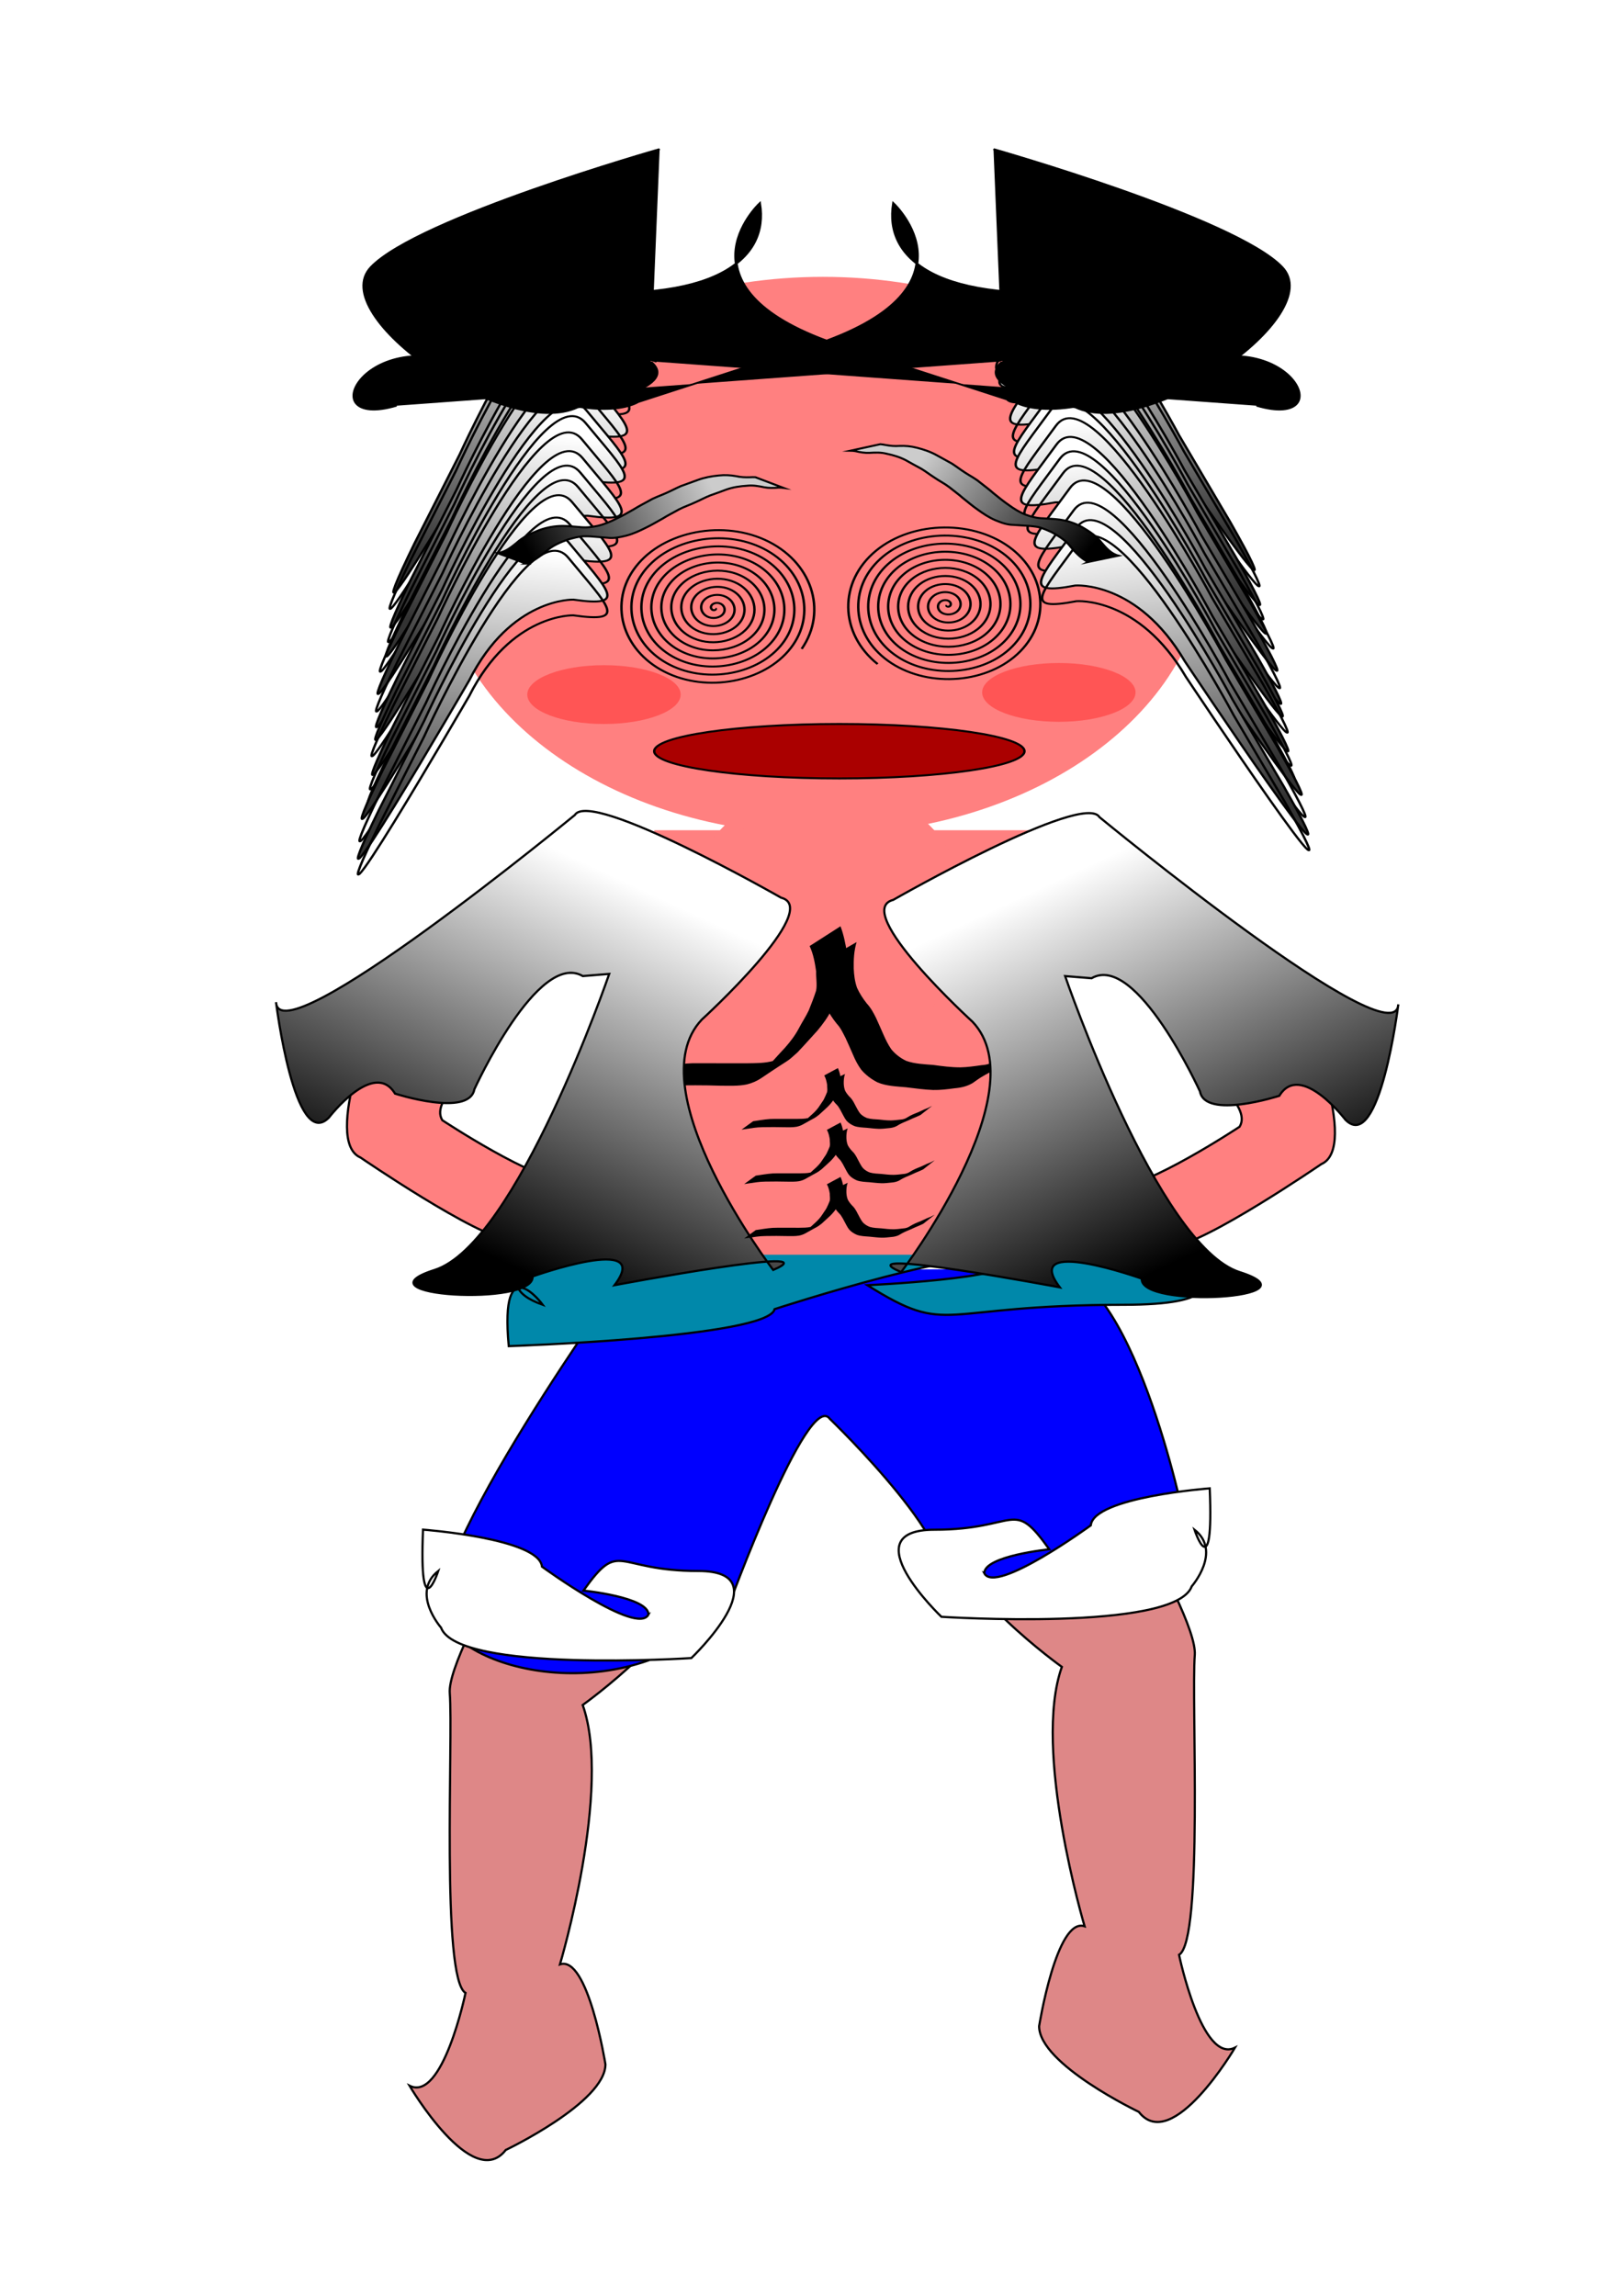 <?xml version="1.0"?>
<svg
    xmlns:rdf="http://www.w3.org/1999/02/22-rdf-syntax-ns#"
    xmlns="http://www.w3.org/2000/svg"
    xmlns:cc="http://creativecommons.org/ns#"
    xmlns:xlink="http://www.w3.org/1999/xlink"
    xmlns:dc="http://purl.org/dc/elements/1.1/"
    xmlns:svg="http://www.w3.org/2000/svg"
    xmlns:inkscape="http://www.inkscape.org/namespaces/inkscape"
    xmlns:sodipodi="http://sodipodi.sourceforge.net/DTD/sodipodi-0.dtd"
    xmlns:ns1="http://sozi.baierouge.fr"
    id="svg2"
    viewBox="0 0 744.09 1052.4"
    version="1.1"
  >
  <defs
      id="defs4"
    >
    <linearGradient
        id="linearGradient3219"
      >
      <stop
          id="stop3221"
          stop-color="#fff"
          offset="0"
      />
      <stop
          id="stop3223"
          stop-color="#333"
          offset="1"
      />
    </linearGradient
    >
    <filter
        id="filter4528"
        y="-.587"
        width="1.546"
        x="-.273"
        height="2.174"
      >
      <feGaussianBlur
          id="feGaussianBlur4530"
          stdDeviation="9.611"
      />
    </filter
    >
    <linearGradient
        id="linearGradient4981"
        x1="-224.15"
        xlink:href="#linearGradient3219"
        gradientUnits="userSpaceOnUse"
        y1="193.59"
        gradientTransform="matrix(1.849 -1.435 -.961 -.444 1237.1 336.24)"
        x2="-141.19"
        y2="374.08"
    />
    <linearGradient
        id="linearGradient4983"
        x1="-224.15"
        xlink:href="#linearGradient3219"
        gradientUnits="userSpaceOnUse"
        y1="193.59"
        gradientTransform="matrix(1.849 -1.435 -.961 -.444 1194.9 256.19)"
        x2="-141.19"
        y2="374.08"
    />
    <linearGradient
        id="linearGradient4989"
        x1="333.32"
        gradientUnits="userSpaceOnUse"
        y1="410.46"
        gradientTransform="translate(-21.833 -165.93)"
        x2="231.43"
        y2="452.68"
      >
      <stop
          id="stop3912"
          stop-color="#ccc"
          offset="0"
      />
      <stop
          id="stop3914"
          offset="1"
      />
    </linearGradient
    >
    <linearGradient
        id="linearGradient5037"
        x1="312.94"
        gradientUnits="userSpaceOnUse"
        y1="540.01"
        gradientTransform="matrix(.833 0 0 .686 74.415 56.271)"
        x2="187.77"
        y2="761.25"
      >
      <stop
          id="stop3423"
          stop-color="#fff"
          offset="0"
      />
      <stop
          id="stop3425"
          offset="1"
      />
    </linearGradient
    >
  </defs
  >
  <g
      id="layer1"
    >
    <g
        id="g5051"
      >
      <path
          id="path4811"
          stroke="#000"
          stroke-width="1px"
          fill="#de8787"
          d="m268.75 655s-64.149 100.35-62.545 121.08-4.009 130.89 7.217 137.44c0 0-10.424 50.176-25.66 42.54 0 0 28.867 49.085 44.102 29.451 0 0 45.706-21.816 45.706-39.268 0 0-8.019-50.176-20.848-45.812 0 0 24.056-80.717 10.424-118.89 0 0 50.517-35.996 54.526-64.356"
      />
      <use
          id="use4813"
          xlink:href="#path4811"
          transform="matrix(-1 0 0 1 753.97 -17.467)"
          height="1052.362"
          width="744.094"
          y="0"
          x="0"
      />
      <path
          id="path4725"
          stroke="#000"
          stroke-width="1px"
          fill="#00f"
          d="m287.49 582.8s-96.701 134.02-84.339 159.67 87.789 40.974 130.4-5.066c0 0 36.849-100.86 46.909-87.029 0 0 66.484 63.994 48.242 77.515 0 0 74.184 21.546 92.995-14.283 0 0 13.308-19.945 21.258-16.951 0 0-24.021-117.09-61.708-115.15"
      />
      <path
          id="path4700"
          stroke="#000"
          stroke-width="1px"
          fill="#08a"
          d="m464.26 578.13c-11.338-9.978-109.13 21.952-109.13 21.952-2.835 12.972-121.89 16.963-121.89 16.963-4.252-45.9 15.59-18.959 15.59-18.959-28.346-9.978 2.835-25.943 2.835-25.943 17.008-20.954 256.53-13.97 256.53-13.97s93.542 39.913 7.087 39.913-79.369 14.967-117.64-8.98c0 0 66.613-2.994 66.613-10.976z"
      />
      <rect
          id="rect4658"
          height="194.58"
          width="185.5"
          y="380.56"
          x="299.93"
          fill="#ff8080"
      />
      <path
          id="path4656"
          transform="matrix(1.393 0 0 .686 900.29 172.02)"
          fill="#ff8080"
          d="m-327.5 362.43a46.578 88.789 0 1 1 -93.155 0 46.578 88.789 0 1 1 93.155 0z"
      />
      <path
          id="path4682"
          stroke="#000"
          stroke-width="1px"
          fill="#ff8080"
          d="m233.43 568.24c-14.555-0.937-68.127-37.635-68.127-37.635-17.749-7.709 8.065-68.884 8.065-68.884s18.735-29.215 32.914-10.514-6.987 46.927 14.769 35.861c0 0-24.39 16.466-18.267 26.419 0 0 42.852 28.36 57.641 27.9"
      />
      <g
          id="g4710"
          transform="matrix(.82 -.121 .148 .675 459.66 109.82)"
        >
        <path
            id="path4706"
            d="m-169.32 435.96c0.739 5.878 0.606 11.779 0.387 17.682-0.491 4.392-0.874 8.849-1.895 13.157-1.613 4.446-4.026 8.565-6.234 12.739-2.097 3.837-4.775 7.308-7.27 10.888-2.799 4.358-6.228 8.237-9.855 11.914-4.456 4.146-8.86 8.355-13.398 12.412-8.27 6.301-2.687 2.194-22.682 13.405-2.646 1.484-5.672 2.443-8.669 2.752-4.839 0.324-9.524-0.865-14.243-1.706-8.995-2.012-18.1-3.562-27.209-4.972-7.406-1.292-14.923-0.685-22.387-0.428-1.443 0.045-2.885 0.09-4.328 0.135l16.898-12.364c1.448-0.052 2.896-0.103 4.344-0.155 7.572-0.296 15.194-0.81 22.68 0.737 9.104 1.615 18.19 3.33 27.3 4.914 4.649 0.739 9.355 1.652 14.072 0.946 2.055-0.51 3.954-1.19 5.882-2.077 0.763-0.351 2.985-1.542 2.266-1.106-25.264 15.31-19.797 11.857-13.626 7.918 4.66-3.93 8.969-8.259 13.517-12.317 3.642-3.479 7.033-7.238 9.826-11.443 2.391-3.636 5.146-7.009 7.419-10.721 2.226-4.024 4.363-8.125 6.328-12.276 1.423-4.085 1.448-8.595 2.335-12.817 0.324-5.745 0.555-11.506-0.53-17.197l19.072-10.019z"
        />
        <path
            id="path4708"
            d="m-162.48 447.94c-2.428 5.419-3.729 11.212-4.683 17.043-0.621 4.312-0.963 8.642-0.526 12.98 0.691 3.902 1.9 7.69 3.443 11.333 1.694 3.327 2.56 6.908 3.318 10.531 0.772 3.965 1.342 7.96 2.075 11.934 0.595 3.406 1.308 6.825 2.458 10.09 1.549 3.478 3.826 6.652 6.761 9.077 4.174 2.773 9.283 3.909 14.072 5.255 4.771 1.71 9.504 3.354 14.504 4.24 3.833 0.578 7.721 0.589 11.589 0.607 3.744 0.383 6.707-0.532 9.769-2.606-44.228 25.533 2.094-1.23 3.149-1.831 2.392-1.363 5.071-2.279 7.616-3.303 4.165-1.296 8.057-3.267 12.037-5.014 3.272-0.951 6.375-2.243 9.36-3.887 0.493-0.228 0.986-0.457 1.479-0.685l-16.81 13.403c-0.481 0.24-0.963 0.479-1.444 0.719-3.065 1.434-6.226 2.544-9.377 3.762-3.952 1.791-7.959 3.444-12.036 4.932-1.968 0.825-3.917 1.66-5.811 2.648-0.565 0.295-2.227 1.237-1.677 0.917 1.058-0.615 48.758-28.173-3.173 1.848-3.345 1.615-6.74 1.952-10.436 1.68-3.941-0.064-7.906-0.157-11.78-0.963-4.955-1.109-9.676-2.881-14.492-4.461-5.066-1.493-10.454-2.671-14.715-5.943-3.088-2.8-5.629-6.171-7.344-9.988-1.274-3.356-2.068-6.89-2.616-10.434-0.669-3.948-1.329-7.896-2.071-11.829-0.821-3.471-1.366-7.013-3.057-10.219-1.662-3.816-2.936-7.782-3.787-11.86-0.571-4.555-0.219-9.065 0.482-13.602 0.902-5.899 2.232-11.706 4.133-17.369 0 0 19.59-9.002 19.59-9.002z"
        />
      </g
      >
      <path
          id="path3405"
          stroke="#000"
          stroke-width="1px"
          fill="url(#linearGradient5037)"
          d="m279.31 446.42s-42.435 123.73-80.02 135.7 46.072 16.963 44.86 2.994c0 0 55.772-19.957 37.585 3.991 0 0 100.63-18.959 72.746-6.985 0 0-63.046-82.82-32.735-114.75 0 0 55.772-50.889 36.373-55.878 0 0-87.295-49.891-94.569-37.917 0 0-135.79 111.76-137 85.813 0 0 8.487 68.85 24.249 52.885 0 0 20.611-26.941 30.311-10.976 0 0 33.948 10.976 36.373-1.996 0 0 29.098-63.861 49.709-51.887z"
      />
      <use
          id="use4684"
          xlink:href="#path4682"
          transform="matrix(-1 0 0 1 771.09 2.994)"
          height="1052.362"
          width="744.094"
          y="0"
          x="0"
      />
      <use
          id="use3419"
          xlink:href="#path3405"
          transform="matrix(-1 0 0 1 767.63 .998)"
          height="1052.362"
          width="744.094"
          y="0"
          x="0"
          fill="#008000"
      />
      <g
          id="g4611"
          transform="matrix(.833 0 0 .686 65.928 53.278)"
        >
        <g
            id="g4571"
          >
          <g
              id="g4532"
            >
            <path
                id="path2985"
                transform="translate(21.545 -191.07)"
                fill="#ff8080"
                d="m563.3 484.7c0 102.9-94.492 186.31-211.05 186.31s-211.05-83.414-211.05-186.31 94.492-186.31 211.05-186.31 211.05 83.414 211.05 186.31z"
            />
            <path
                id="path3906"
                d="m360.98 368.25c0.92 0.963-0.845 1.715-1.601 1.528-2.049-0.505-2.319-3.152-1.456-4.731 1.545-2.824 5.391-3.07 7.86-1.383 3.623 2.476 3.844 7.662 1.31 10.989-3.377 4.435-9.943 4.628-14.119 1.237-5.255-4.267-5.417-12.23-1.165-17.248 5.15-6.078 14.519-6.209 20.378-1.092 6.904 6.03 7.003 16.81 1.019 23.507-6.909 7.732-19.103 7.798-26.637 0.946-8.56-7.785-8.594-21.396-0.873-29.766 8.661-9.389 23.69-9.39 32.895-0.801 10.219 9.536 10.188 25.985 0.728 36.025-10.411 11.05-28.28 10.985-39.154 0.655-11.88-11.285-11.783-30.575-0.582-42.284 12.159-12.711 32.87-12.581 45.413-0.51 13.542 13.033 13.379 35.166 0.437 48.543-13.906 14.374-37.462 14.177-51.672 0.364-15.205-14.78-14.975-39.757-0.291-54.801 15.653-16.037 42.053-15.774 57.931-0.218 16.868 16.526 16.573 44.349 0.146 61.06-17.399 17.7-46.646 17.371-64.19 0.073-18.532-18.272-18.17-48.942-0-67.319 19.145-19.364 51.238-18.969 70.449 0.073 20.196 20.018 19.768 53.534-0.145 73.578-20.891 21.028-55.831 20.566-76.707-0.218-21.86-21.763-21.365-58.127 0.291-79.837 22.636-22.692 60.424-22.164 82.966 0.364 23.524 23.509 22.963 62.72-0.437 86.096-24.381 24.356-65.017 23.762-89.225-0.509-25.188-25.254-24.561-67.313 0.582-92.355 26.126-26.02 69.61-25.361 95.484 0.655 26.852 26.999 26.16 71.906-0.728 98.613-27.871 27.685-74.203 26.959-101.74-0.8-28.517-28.744-27.758-76.499 0.873-104.87 29.616-29.349 78.796-28.557 108 0.946 30.181 30.489 29.356 81.093-1.019 111.13-31.361 31.014-83.389 30.155-114.26-1.091-31.846-32.233-30.955-85.686 1.164-117.39 33.106-32.678 87.983-31.754 120.52 1.237 33.511 33.978 32.553 90.279-1.31 123.65"
                transform="matrix(-.623 0 0 .613 666.85 101.06)"
                stroke="#000"
                stroke-width="2.143px"
                fill="none"
            />
            <g
                id="g3446"
                transform="matrix(.798 -.603 -.603 -.798 334.35 960.45)"
              >
              <g
                  id="g3425"
                  transform="translate(7.278 11.644)"
                >
                <path
                    id="use3231"
                    stroke="#000"
                    stroke-width="1.323px"
                    fill="url(#linearGradient4981)"
                    d="m630.95 442.6s37.613 158.25 0.661 143.36-51.914-17.868-23.767-30.434c0 0 29.302-17.91 17.579-76.656 0 0-31.304-214.18-6.96-99.502z"
                />
                <use
                    id="use3235"
                    xlink:href="#use3233"
                    transform="translate(7.278 10.189)"
                    height="1052.362"
                    width="744.094"
                    y="0"
                    x="0"
                />
                <use
                    id="use3233"
                    xlink:href="#use3231"
                    transform="translate(-11.644 -20.378)"
                    height="1052.362"
                    width="744.094"
                    y="0"
                    x="0"
                />
                <use
                    id="use3251"
                    xlink:href="#use3233"
                    transform="translate(-4.367 -8.733)"
                    height="1052.362"
                    width="744.094"
                    y="0"
                    x="0"
                />
                <use
                    id="use3265"
                    xlink:href="#use3263"
                    transform="translate(2.911 10.189)"
                    height="1052.362"
                    width="744.094"
                    y="0"
                    x="0"
                />
                <use
                    id="use3263"
                    xlink:href="#use3261"
                    transform="translate(7.278 13.1)"
                    height="1052.362"
                    width="744.094"
                    y="0"
                    x="0"
                />
                <use
                    id="use3261"
                    xlink:href="#use3259"
                    transform="translate(5.822 10.189)"
                    height="1052.362"
                    width="744.094"
                    y="0"
                    x="0"
                />
                <use
                    id="use3259"
                    xlink:href="#use3257"
                    transform="translate(5.822 8.733)"
                    height="1052.362"
                    width="744.094"
                    y="0"
                    x="0"
                />
                <path
                    id="use3257"
                    stroke="#000"
                    stroke-width="1.323px"
                    fill="url(#linearGradient4983)"
                    d="m588.74 362.54s37.613 158.25 0.661 143.36-51.914-17.868-23.767-30.434c0 0 29.302-17.91 17.579-76.656 0 0-31.304-214.18-6.96-99.502z"
                />
              </g
              >
              <use
                  id="use3440"
                  xlink:href="#g3425"
                  transform="translate(-46.578 -87.333)"
                  height="1052.362"
                  width="744.094"
                  y="0"
                  x="0"
              />
            </g
            >
            <g
                id="g3446-7"
                transform="matrix(-.83 -.557 .557 -.83 450.59 958.48)"
              >
              <g
                  id="g3425-7"
                  transform="translate(7.278 11.644)"
                >
                <path
                    id="use3231-5"
                    stroke="#000"
                    stroke-width="1.323px"
                    fill="url(#linearGradient4981)"
                    d="m630.95 442.6s37.613 158.25 0.661 143.36-51.914-17.868-23.767-30.434c0 0 29.302-17.91 17.579-76.656 0 0-31.304-214.18-6.96-99.502z"
                />
                <use
                    id="use3235-6"
                    xlink:href="#use3233-0"
                    transform="translate(7.278 10.189)"
                    height="1052.362"
                    width="744.094"
                    y="0"
                    x="0"
                />
                <use
                    id="use3233-0"
                    xlink:href="#use3231-5"
                    transform="translate(-11.644 -20.378)"
                    height="1052.362"
                    width="744.094"
                    y="0"
                    x="0"
                />
                <use
                    id="use3251-3"
                    xlink:href="#use3233-0"
                    transform="translate(-4.367 -8.733)"
                    height="1052.362"
                    width="744.094"
                    y="0"
                    x="0"
                />
                <use
                    id="use3265-9"
                    xlink:href="#use3263-6"
                    transform="translate(2.911 10.189)"
                    height="1052.362"
                    width="744.094"
                    y="0"
                    x="0"
                />
                <use
                    id="use3263-6"
                    xlink:href="#use3261-2"
                    transform="translate(7.278 13.1)"
                    height="1052.362"
                    width="744.094"
                    y="0"
                    x="0"
                />
                <use
                    id="use3261-2"
                    xlink:href="#use3259-2"
                    transform="translate(5.822 10.189)"
                    height="1052.362"
                    width="744.094"
                    y="0"
                    x="0"
                />
                <use
                    id="use3259-2"
                    xlink:href="#use3257-3"
                    transform="translate(5.822 8.733)"
                    height="1052.362"
                    width="744.094"
                    y="0"
                    x="0"
                />
                <path
                    id="use3257-3"
                    stroke="#000"
                    stroke-width="1.323px"
                    fill="url(#linearGradient4983)"
                    d="m588.74 362.54s37.613 158.25 0.661 143.36-51.914-17.868-23.767-30.434c0 0 29.302-17.91 17.579-76.656 0 0-31.304-214.18-6.96-99.502z"
                />
              </g
              >
              <use
                  id="use3440-5"
                  xlink:href="#g3425-7"
                  transform="translate(-46.578 -87.333)"
                  height="1052.362"
                  width="744.094"
                  y="0"
                  x="0"
              />
            </g
            >
            <path
                id="path3849"
                d="m360.98 368.25c0.92 0.963-0.845 1.715-1.601 1.528-2.049-0.505-2.319-3.152-1.456-4.731 1.545-2.824 5.391-3.07 7.86-1.383 3.623 2.476 3.844 7.662 1.31 10.989-3.377 4.435-9.943 4.628-14.119 1.237-5.255-4.267-5.417-12.23-1.165-17.248 5.15-6.078 14.519-6.209 20.378-1.092 6.904 6.03 7.003 16.81 1.019 23.507-6.909 7.732-19.103 7.798-26.637 0.946-8.56-7.785-8.594-21.396-0.873-29.766 8.661-9.389 23.69-9.39 32.895-0.801 10.219 9.536 10.188 25.985 0.728 36.025-10.411 11.05-28.28 10.985-39.154 0.655-11.88-11.285-11.783-30.575-0.582-42.284 12.159-12.711 32.87-12.581 45.413-0.51 13.542 13.033 13.379 35.166 0.437 48.543-13.906 14.374-37.462 14.177-51.672 0.364-15.205-14.78-14.975-39.757-0.291-54.801 15.653-16.037 42.053-15.774 57.931-0.218 16.868 16.526 16.573 44.349 0.146 61.06-17.399 17.7-46.646 17.371-64.19 0.073-18.532-18.272-18.17-48.942-0-67.319 19.145-19.364 51.238-18.969 70.449 0.073 20.196 20.018 19.768 53.534-0.145 73.578-20.891 21.028-55.831 20.566-76.707-0.218-21.86-21.763-21.365-58.127 0.291-79.837 22.636-22.692 60.424-22.164 82.966 0.364 23.524 23.509 22.963 62.72-0.437 86.096-24.381 24.356-65.017 23.762-89.225-0.509-25.188-25.254-24.561-67.313 0.582-92.355 26.126-26.02 69.61-25.361 95.484 0.655 26.852 26.999 26.16 71.906-0.728 98.613-27.871 27.685-74.203 26.959-101.74-0.8-28.517-28.744-27.758-76.499 0.873-104.87 29.616-29.349 78.796-28.557 108 0.946 30.181 30.489 29.356 81.093-1.019 111.13-31.361 31.014-83.389 30.155-114.26-1.091-31.846-32.233-30.955-85.686 1.164-117.39 33.106-32.678 87.983-31.754 120.52 1.237 33.511 33.978 32.553 90.279-1.31 123.65"
                transform="matrix(.598 -.174 .171 .588 35.743 175.19)"
                stroke="#000"
                stroke-width="2.143px"
                fill="none"
            />
            <path
                id="path3896"
                d="m210.36 298.95c4.511-1.83 7.881-5.146 11.141-8.293 3.151-3.561 7.529-5.935 12.127-7.876 2.744-0.935 5.586-1.941 8.534-2.11 0.921-0.053 2.896 0.056 3.828 0.097 3.01 0.299 6.035 0.56 9.048 0.865 3.621 0.582 6.934-0.327 10.392-1.346 3.888-1.227 7.321-3.185 10.699-5.22 3.315-1.913 6.327-4.17 9.482-6.266 2.818-2.138 5.899-3.986 8.831-6.005 2.816-1.822 6.007-3.046 8.921-4.748 2.819-1.467 5.407-3.243 8.283-4.626 3.088-1.263 6.082-2.693 9.131-4.031 3.599-1.529 7.412-2.208 11.32-2.508 3.286-0.437 6.28 0.276 9.322 1.035 2.565 0.614 5.238 0.519 7.898 0.238 1.873 0.03 0.94-0.042 2.797 0.22l-15.513-7.154c-2.001-0.059-1.007-0.068-2.982 0.022-2.584 0.108-5.12-0.027-7.557-0.714-3.117-0.708-6.31-0.903-9.578-0.474-4.037 0.472-7.984 1.371-11.662 3.019-3.073 1.385-6.193 2.687-9.258 4.085-2.801 1.507-5.447 3.222-8.256 4.72-2.991 1.636-6.241 2.904-8.97 4.884-2.96 1.983-6.006 3.869-8.822 6.006-3.092 2.137-6.183 4.277-9.485 6.173-3.217 1.981-6.603 3.759-10.373 4.806-3.486 0.91-6.576 1.248-10.123 0.718-3.018-0.243-6.005-0.692-9.054-0.715-4.434 0.046-8.659 0.979-12.694 2.756-4.675 2.175-9.156 4.725-12.411 8.417-2.858 2.757-6.27 6.415-10.724 6.963 0 0 15.71 7.063 15.71 7.063z"
                stroke="#000"
                stroke-miterlimit="100"
                stroke-width="1.323"
                fill="url(#linearGradient4989)"
            />
            <use
                id="use3898"
                xlink:href="#path3896"
                transform="matrix(-.985 -.173 -.173 .985 778.64 39.78)"
                height="1052.362"
                width="744.094"
                y="0"
                x="0"
            />
            <path
                id="path4004"
                d="m-160.11 379.17c0 10.048-45.617 18.194-101.89 18.194-56.271 0-101.89-8.146-101.89-18.194s45.617-18.194 101.89-18.194c56.271 0 101.89 8.146 101.89 18.194z"
                transform="translate(644.81 45.122)"
                stroke="#000"
                stroke-miterlimit="100"
                stroke-width="1.323"
                fill="#a00"
            />
            <g
                id="g4141"
                transform="matrix(1.112 0 0 .807 -60.833 -325.75)"
              >
              <g
                  id="g4088"
                  transform="translate(446.85 120.81)"
                >
                <path
                    id="path4068"
                    stroke="#000"
                    stroke-width="1.397px"
                    d="m-136.82 310.03s-119.36 56.766-142.64 97.522 66.955 144.1 101.89 116.44c0 0 52.4-14.556 36.389-37.844"
                />
                <path
                    id="path4074"
                    stroke="#000"
                    stroke-width="1.397px"
                    d="m-138.28 486.15s-135.37-72.777-52.4-59.678 107.71-26.2 103.34-71.322c0 0-45.122 71.322 40.755 117.9l85.877 46.578s20.378 23.289 77.144-24.744 85.877 49.489 42.211 27.655"
                />
              </g
              >
              <use
                  id="use4092"
                  xlink:href="#g4088"
                  transform="matrix(-1 0 0 1 785.28 0)"
                  height="1052.362"
                  width="744.094"
                  y="0"
                  x="0"
                  fill="#000000"
              />
            </g
            >
            <path
                id="path4512"
                filter="url(#filter4528)"
                transform="translate(605.51 32.022)"
                fill="#f55"
                d="m-310.03 354.43c0 10.852-18.898 19.65-42.211 19.65-23.312 0-42.211-8.798-42.211-19.65s18.898-19.65 42.211-19.65c23.312 0 42.211 8.798 42.211 19.65z"
            />
            <use
                id="use4514"
                xlink:href="#path4512"
                transform="translate(250.35 -1.456)"
                height="1052.362"
                width="744.094"
                y="0"
                x="0"
            />
          </g
          >
        </g
        >
      </g
      >
      <use
          id="use4714"
          xlink:href="#g4710"
          transform="matrix(.442 0 0 .371 213.83 332.07)"
          height="1052.362"
          width="744.094"
          y="0"
          x="0"
      />
      <use
          id="use4716"
          xlink:href="#use4714"
          transform="translate(1.212 49.891)"
          height="1052.362"
          width="744.094"
          y="0"
          x="0"
      />
      <use
          id="use4718"
          xlink:href="#use4716"
          transform="translate(-1.9831e-7 -24.946)"
          height="1052.362"
          width="744.094"
          y="0"
          x="0"
      />
      <path
          id="path5047"
          stroke="#000"
          stroke-width="1px"
          fill="#fff"
          d="m297.3 740.07c-5.073 9.978-48.826-21.952-48.826-21.952-1.268-12.972-54.533-16.963-54.533-16.963-1.902 45.9 6.975 18.959 6.975 18.959-12.682 9.978 1.268 25.943 1.268 25.943 7.609 20.954 114.77 13.97 114.77 13.97s41.851-39.913 3.171-39.913-35.51-14.967-52.63 8.98c0 0 29.803 2.994 29.803 10.976z"
      />
      <use
          id="use5049"
          xlink:href="#path5047"
          transform="matrix(-1 0 0 1 748.56 -18.922)"
          height="1052.362"
          width="744.094"
          y="0"
          x="0"
      />
    </g
    >
  </g
  >
</svg
>
